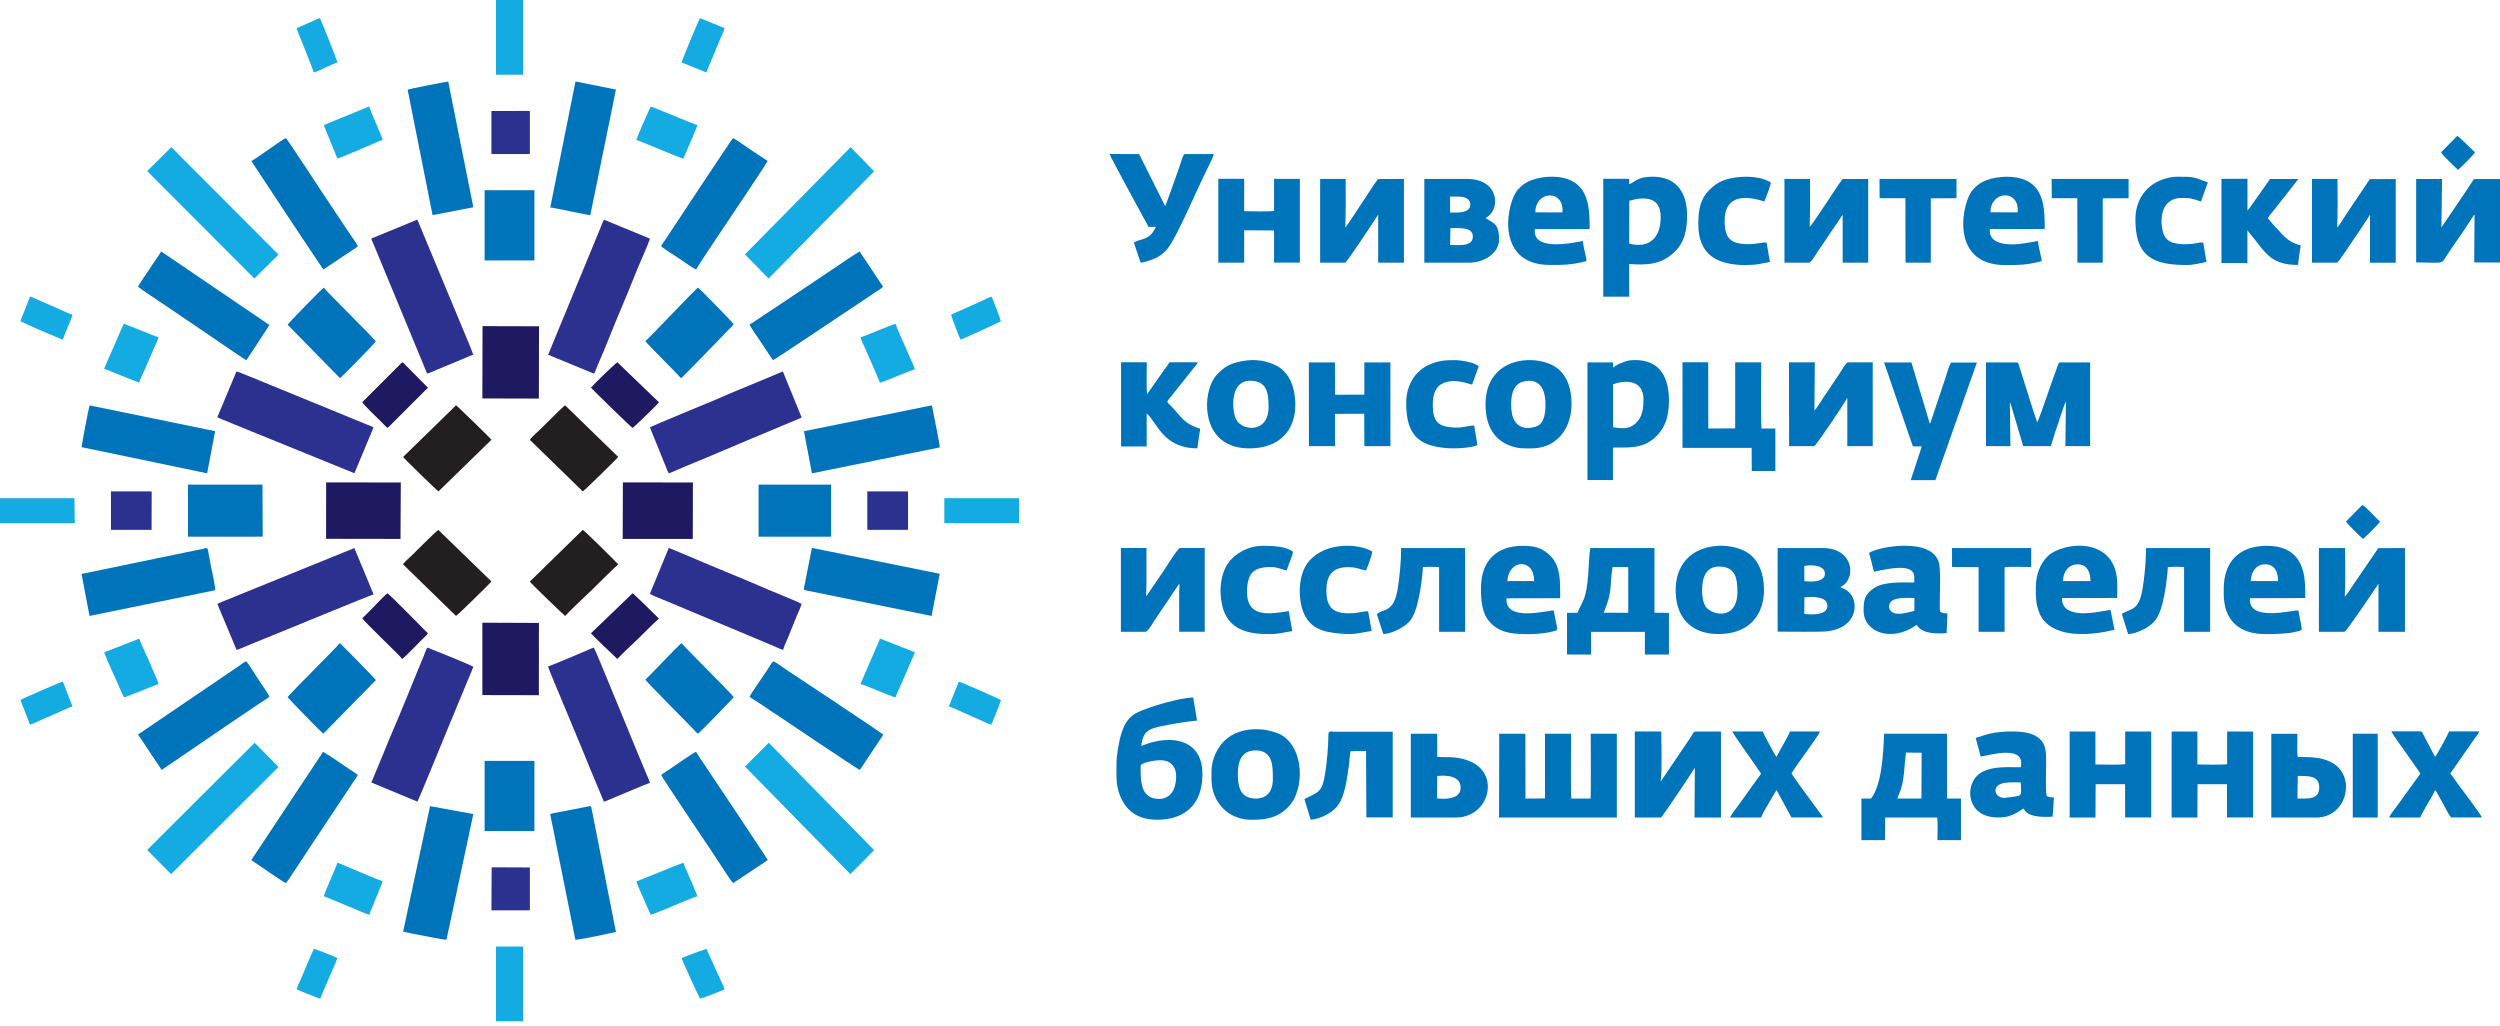 <svg width="151" height="62" viewBox="0 0 151 62" fill="none" xmlns="http://www.w3.org/2000/svg">
<g clip-path="url(#clip0_3063_640)">
<path fill-rule="evenodd" clip-rule="evenodd" d="M39.255 25.814L40.236 28.236C40.264 28.307 40.278 28.339 40.307 28.418L40.392 28.588C40.559 28.538 40.722 28.453 40.893 28.382C41.067 28.311 41.227 28.236 41.401 28.165C43.059 27.494 44.742 26.752 46.404 26.067L48.283 25.282C48.301 25.275 48.336 25.26 48.354 25.253L48.418 25.211L47.285 22.434C47.164 22.497 46.933 22.579 46.806 22.636C45.662 23.126 44.38 23.627 43.279 24.117C43.094 24.195 39.369 25.733 39.252 25.814" fill="#2C318F"/>
<path fill-rule="evenodd" clip-rule="evenodd" d="M39.255 35.871C39.327 35.935 40.09 36.24 40.25 36.304L45.268 38.406C45.605 38.545 45.921 38.683 46.266 38.825C46.44 38.897 46.607 38.964 46.773 39.039C46.923 39.102 47.139 39.209 47.303 39.252C47.342 39.067 47.495 38.758 47.573 38.563L48.137 37.174C48.205 37.014 48.382 36.627 48.418 36.471C48.333 36.407 46.582 35.69 46.418 35.622C44.785 34.908 43.073 34.234 41.422 33.52L40.395 33.094L39.252 35.867L39.255 35.871Z" fill="#2C318F"/>
<path fill-rule="evenodd" clip-rule="evenodd" d="M22.43 47.263L25.207 48.418C25.288 48.311 26.855 44.469 26.901 44.358C27.188 43.691 27.448 43.005 27.742 42.327C27.888 41.99 28.023 41.652 28.161 41.312C28.257 41.07 28.527 40.47 28.588 40.271C28.488 40.186 25.878 39.127 25.814 39.113C25.722 39.245 25.665 39.451 25.601 39.603C24.972 41.105 24.337 42.736 23.701 44.195C23.555 44.532 23.413 44.884 23.275 45.229C23.14 45.566 22.987 45.907 22.856 46.241L22.433 47.256L22.43 47.263Z" fill="#2C318F"/>
<path fill-rule="evenodd" clip-rule="evenodd" d="M33.102 21.425L35.875 22.569C35.9 22.54 35.875 22.579 35.911 22.519C35.925 22.494 35.932 22.48 35.943 22.451L36.095 22.075C36.596 20.935 37.065 19.685 37.569 18.513C37.988 17.54 38.404 16.439 38.83 15.47C38.975 15.132 39.132 14.774 39.26 14.429C39.252 14.422 39.245 14.411 39.242 14.418L39.107 14.348C39.053 14.326 38.986 14.301 38.926 14.277L36.482 13.271C36.394 13.417 36.337 13.591 36.266 13.765L33.105 21.432L33.102 21.425Z" fill="#2C318F"/>
<path fill-rule="evenodd" clip-rule="evenodd" d="M33.102 40.25C33.133 40.407 33.851 42.097 33.933 42.296C34.48 43.642 35.087 45.034 35.619 46.373L36.475 48.422C36.692 48.354 36.955 48.234 37.164 48.145C37.441 48.028 39.117 47.317 39.256 47.285C39.217 47.136 39.114 46.909 39.05 46.767C38.61 45.762 35.964 39.217 35.872 39.121C35.705 39.157 35.367 39.324 35.193 39.395C34.87 39.526 33.279 40.211 33.102 40.254" fill="#2C318F"/>
<path fill-rule="evenodd" clip-rule="evenodd" d="M13.13 25.2L13.378 25.317C13.46 25.349 13.538 25.381 13.634 25.416C13.811 25.487 13.975 25.562 14.156 25.633C14.514 25.779 14.823 25.91 15.182 26.052L21.407 28.584L22.565 25.807L16.375 23.271C16.194 23.197 14.415 22.458 14.284 22.43L13.126 25.2H13.13Z" fill="#2C318F"/>
<path fill-rule="evenodd" clip-rule="evenodd" d="M22.43 14.411C22.472 14.57 22.568 14.755 22.632 14.915C22.703 15.093 22.774 15.259 22.845 15.43L25.587 22.053C25.64 22.177 25.75 22.486 25.811 22.564C26.024 22.5 26.276 22.376 26.496 22.287L27.881 21.712C28.09 21.623 28.378 21.488 28.584 21.428C28.559 21.29 27.831 19.574 27.753 19.383L25.207 13.264L22.43 14.407V14.411Z" fill="#2C318F"/>
<path fill-rule="evenodd" clip-rule="evenodd" d="M13.129 36.479L14.255 39.174C14.255 39.174 14.262 39.185 14.262 39.192L14.304 39.256C14.656 39.132 14.993 38.968 15.341 38.833C15.697 38.695 16.027 38.549 16.371 38.414C16.794 38.244 22.384 35.943 22.565 35.9L21.403 33.102L13.647 36.252C13.466 36.33 13.282 36.39 13.129 36.482" fill="#2C318F"/>
<path fill-rule="evenodd" clip-rule="evenodd" d="M45.272 42.09L46.102 42.629C46.383 42.828 46.642 42.995 46.934 43.187C47.292 43.428 51.785 46.454 51.934 46.504L53.258 44.515C53.308 44.448 53.319 44.441 53.343 44.37C53.166 44.21 48.155 40.889 47.551 40.488C47.349 40.353 46.898 40.016 46.703 39.938C46.571 40.083 46.454 40.296 46.344 40.463C46.195 40.69 45.307 41.965 45.275 42.09" fill="#0074BB"/>
<path fill-rule="evenodd" clip-rule="evenodd" d="M39.938 46.813C40.016 47.008 42.91 51.309 43.183 51.713C43.34 51.951 44.163 53.251 44.281 53.34L46.369 51.951C46.323 51.816 42.942 46.777 42.583 46.237C42.484 46.092 42.09 45.516 42.043 45.406C41.898 45.445 40.697 46.294 40.467 46.447C40.296 46.56 40.08 46.685 39.938 46.809" fill="#0074BB"/>
<path fill-rule="evenodd" clip-rule="evenodd" d="M45.271 19.596C45.307 19.731 45.857 20.509 45.974 20.686C46.092 20.86 46.209 21.038 46.322 21.212C46.386 21.308 46.617 21.674 46.695 21.752C46.883 21.667 52.068 18.183 52.935 17.608C53.059 17.526 53.254 17.426 53.336 17.32L52.281 15.729C52.214 15.63 52.168 15.555 52.104 15.466C52.05 15.384 51.962 15.271 51.926 15.185C51.795 15.242 50.42 16.176 50.264 16.283L46.947 18.499C46.663 18.687 46.397 18.865 46.113 19.053C45.967 19.149 45.385 19.554 45.268 19.6" fill="#0074BB"/>
<path fill-rule="evenodd" clip-rule="evenodd" d="M39.937 14.873C40.037 14.986 40.786 15.462 40.974 15.583C41.159 15.707 41.897 16.236 42.047 16.275C42.167 15.988 46.294 9.933 46.365 9.723L45.321 9.031C45.136 8.91 44.415 8.392 44.273 8.342C44.184 8.42 40.644 13.786 40.203 14.45C40.125 14.567 39.983 14.745 39.934 14.869" fill="#0074BB"/>
<path fill-rule="evenodd" clip-rule="evenodd" d="M15.182 51.962C15.26 51.998 15.366 52.079 15.437 52.126C15.53 52.19 15.601 52.236 15.693 52.3C15.959 52.481 17.149 53.305 17.266 53.34C17.352 53.283 18.225 51.923 18.353 51.728L21.347 47.221C21.425 47.101 21.563 46.919 21.609 46.813C21.506 46.706 21.24 46.55 21.109 46.465C20.878 46.309 19.642 45.446 19.5 45.41C19.454 45.524 19.322 45.698 19.244 45.819L15.448 51.543C15.363 51.671 15.242 51.827 15.182 51.962Z" fill="#0074BB"/>
<path fill-rule="evenodd" clip-rule="evenodd" d="M15.182 9.73L17.344 13.001C17.707 13.551 18.065 14.091 18.431 14.641L19.507 16.247C19.507 16.247 19.518 16.257 19.521 16.261C19.521 16.261 19.528 16.268 19.535 16.275L21.478 14.979C21.506 14.961 21.521 14.95 21.538 14.936C21.546 14.929 21.563 14.918 21.567 14.911C21.595 14.89 21.592 14.89 21.609 14.869C21.506 14.641 21.23 14.279 21.077 14.048L19.44 11.591C19.212 11.246 17.355 8.402 17.266 8.338C17.039 8.42 15.469 9.595 15.182 9.726" fill="#0074BB"/>
<path fill-rule="evenodd" clip-rule="evenodd" d="M4.926 27.008L12.511 28.588L12.994 26.042L5.416 24.486C5.355 24.621 4.951 26.777 4.926 27.011" fill="#0074BB"/>
<path fill-rule="evenodd" clip-rule="evenodd" d="M48.571 35.637L56.267 37.203L56.76 34.657L49.061 33.098C49.015 33.14 49.054 33.076 49.029 33.144L48.571 35.47C48.571 35.47 48.557 35.544 48.557 35.559L48.574 35.64L48.571 35.637Z" fill="#0074BB"/>
<path fill-rule="evenodd" clip-rule="evenodd" d="M33.236 49.192L34.752 56.756C34.873 56.802 37.16 56.305 37.203 56.291L35.704 48.702C35.686 48.695 35.683 48.691 35.64 48.688L33.534 49.096C33.481 49.106 33.449 49.114 33.389 49.124C33.303 49.142 33.279 49.146 33.232 49.188" fill="#0074BB"/>
<path fill-rule="evenodd" clip-rule="evenodd" d="M4.925 34.671L5.408 37.203L12.987 35.651C13.04 35.53 12.799 34.493 12.777 34.373C12.738 34.16 12.692 33.943 12.653 33.726L12.564 33.25C12.552 33.179 12.531 33.128 12.5 33.098L4.922 34.667L4.925 34.671Z" fill="#0074BB"/>
<path fill-rule="evenodd" clip-rule="evenodd" d="M8.342 44.37L9.766 46.504L13.001 44.295C13.541 43.929 14.06 43.578 14.624 43.194C14.898 43.006 15.168 42.828 15.445 42.64L16.272 42.093C16.24 41.951 15.7 41.177 15.58 40.996C15.452 40.797 14.979 40.041 14.866 39.938C14.742 39.987 14.567 40.129 14.461 40.204L8.335 44.366L8.342 44.37Z" fill="#0074BB"/>
<path fill-rule="evenodd" clip-rule="evenodd" d="M24.348 56.273L24.997 56.408C25.335 56.472 26.844 56.774 26.968 56.76L28.588 49.171L25.974 48.691L24.348 56.273Z" fill="#0074BB"/>
<path fill-rule="evenodd" clip-rule="evenodd" d="M8.342 17.316C8.402 17.401 9.752 18.289 9.954 18.428C10.508 18.801 11.041 19.163 11.595 19.539C12.135 19.905 12.657 20.264 13.218 20.644C13.488 20.825 14.699 21.67 14.873 21.752L14.915 21.706C14.915 21.706 14.922 21.695 14.926 21.692L16.275 19.632L9.73 15.185C9.67 15.32 9.482 15.58 9.389 15.715C9.262 15.889 9.151 16.066 9.031 16.251C8.91 16.436 8.392 17.171 8.342 17.32" fill="#0074BB"/>
<path fill-rule="evenodd" clip-rule="evenodd" d="M48.557 26.042L49.04 28.588L56.764 27.022C56.774 26.901 56.426 25.189 56.348 24.802C56.32 24.657 56.313 24.561 56.27 24.486L48.56 26.045L48.557 26.042Z" fill="#0074BB"/>
<path fill-rule="evenodd" clip-rule="evenodd" d="M24.621 5.419L26.127 12.994L28.588 12.518L27.072 4.926C26.834 4.954 24.738 5.363 24.625 5.419" fill="#0074BB"/>
<path fill-rule="evenodd" clip-rule="evenodd" d="M33.236 12.529C33.535 12.557 35.538 13.012 35.655 12.99L37.203 5.408L34.76 4.922L33.236 12.529Z" fill="#0074BB"/>
<path fill-rule="evenodd" clip-rule="evenodd" d="M44.998 46.301L51.362 52.797L52.797 51.348L46.433 44.863L44.998 46.301Z" fill="#14ABE3"/>
<path fill-rule="evenodd" clip-rule="evenodd" d="M44.998 15.363L46.419 16.822L52.797 10.348L51.376 8.889L44.998 15.363Z" fill="#14ABE3"/>
<path fill-rule="evenodd" clip-rule="evenodd" d="M8.889 10.334L15.363 16.822L16.822 15.38L10.348 8.889L8.889 10.334Z" fill="#14ABE3"/>
<path fill-rule="evenodd" clip-rule="evenodd" d="M8.889 51.337L10.334 52.797L16.822 46.323L15.38 44.863L8.889 51.337Z" fill="#14ABE3"/>
<path d="M29.145 19.698L29.134 24.066L32.547 24.075L32.557 19.707L29.145 19.698Z" fill="#1F1961"/>
<path fill-rule="evenodd" clip-rule="evenodd" d="M19.695 32.544L24.191 32.551L24.209 29.142L19.699 29.135L19.695 32.544Z" fill="#1F1961"/>
<path fill-rule="evenodd" clip-rule="evenodd" d="M37.611 32.551H41.844L41.852 29.142L37.622 29.135L37.611 32.551Z" fill="#1F1961"/>
<path fill-rule="evenodd" clip-rule="evenodd" d="M29.135 41.983L32.547 41.99L32.551 37.626L29.135 37.611V41.983Z" fill="#1F1961"/>
<path fill-rule="evenodd" clip-rule="evenodd" d="M24.348 27.6C24.387 27.682 26.397 29.635 26.485 29.681L29.682 26.564C29.639 26.482 27.633 24.529 27.544 24.482L24.348 27.6Z" fill="#231F20"/>
<path fill-rule="evenodd" clip-rule="evenodd" d="M24.347 34.089L27.543 37.203C27.629 37.164 29.635 35.208 29.681 35.119L26.478 32.008C26.372 32.047 25.061 33.361 24.866 33.553C24.756 33.659 24.393 33.975 24.344 34.089" fill="#231F20"/>
<path fill-rule="evenodd" clip-rule="evenodd" d="M32.004 26.567L35.2 29.681C35.285 29.642 37.292 27.686 37.338 27.597L34.135 24.482C34.021 24.536 33.218 25.356 33.059 25.509C32.874 25.69 32.711 25.85 32.526 26.031C32.419 26.134 32.054 26.453 32.004 26.567Z" fill="#231F20"/>
<path fill-rule="evenodd" clip-rule="evenodd" d="M32.004 35.122C32.043 35.225 34.092 37.185 34.135 37.203C34.451 36.858 35.346 36.017 35.736 35.644C35.882 35.502 37.224 34.167 37.342 34.089C37.317 34.039 35.307 32.047 35.197 32.004L32.008 35.122H32.004Z" fill="#231F20"/>
<path fill-rule="evenodd" clip-rule="evenodd" d="M17.369 19.61L20.54 22.842C20.661 22.757 22.65 20.715 22.703 20.626C22.607 20.452 19.685 17.572 19.557 17.373C19.461 17.423 17.412 19.518 17.369 19.614" fill="#0074BB"/>
<path fill-rule="evenodd" clip-rule="evenodd" d="M38.982 41.053C39.029 41.156 41.305 43.453 41.752 43.911C41.848 44.007 42.054 44.249 42.161 44.316C42.278 44.238 44.267 42.196 44.316 42.104C44.221 41.93 41.294 39.043 41.166 38.844C41.024 38.915 39.323 40.737 38.982 41.053Z" fill="#0074BB"/>
<path fill-rule="evenodd" clip-rule="evenodd" d="M38.982 20.601C39.05 20.746 40.829 22.49 41.135 22.842C41.234 22.792 43.475 20.462 43.922 20.001C44.018 19.905 44.249 19.688 44.316 19.582C44.242 19.461 42.25 17.422 42.161 17.369C41.99 17.469 39.174 20.469 38.982 20.601Z" fill="#0074BB"/>
<path fill-rule="evenodd" clip-rule="evenodd" d="M17.369 42.104C17.422 42.197 19.411 44.239 19.525 44.317L22.703 41.081C22.664 41 20.611 38.894 20.519 38.848C20.388 39.047 17.469 41.934 17.369 42.108" fill="#0074BB"/>
<path d="M32.278 45.957H29.27V50.197H32.278V45.957Z" fill="#0074BB"/>
<path d="M50.197 29.27H45.818V32.416H50.197V29.27Z" fill="#0074BB"/>
<path fill-rule="evenodd" clip-rule="evenodd" d="M11.354 32.416H15.867L15.853 29.27H11.354V32.416Z" fill="#0074BB"/>
<path d="M32.278 11.488H29.27V15.729H32.278V11.488Z" fill="#0074BB"/>
<path fill-rule="evenodd" clip-rule="evenodd" d="M35.697 23.413C35.747 23.499 38.09 25.775 38.208 25.85C38.303 25.796 39.756 24.39 39.799 24.298L37.291 21.883C37.181 21.918 35.743 23.332 35.693 23.413" fill="#1F1961"/>
<path fill-rule="evenodd" clip-rule="evenodd" d="M21.883 37.341C21.943 37.508 24.137 39.572 24.29 39.799C24.404 39.749 25.253 38.865 25.459 38.659C25.565 38.552 25.775 38.368 25.846 38.258C25.743 38.144 23.527 35.9 23.406 35.832C23.228 35.935 22.195 37.075 21.879 37.341" fill="#1F1961"/>
<path fill-rule="evenodd" clip-rule="evenodd" d="M21.883 24.294C21.918 24.415 22.848 25.299 23.012 25.462C23.118 25.569 23.303 25.779 23.413 25.85L25.849 23.417L24.507 22.064C24.436 21.993 24.393 21.915 24.287 21.883L21.879 24.294H21.883Z" fill="#1F1961"/>
<path fill-rule="evenodd" clip-rule="evenodd" d="M35.697 38.25C35.772 38.368 37.086 39.614 37.285 39.799C37.679 39.387 38.126 38.982 38.542 38.581C38.957 38.176 39.376 37.743 39.799 37.363C39.604 37.167 38.322 35.9 38.208 35.832L35.697 38.247V38.25Z" fill="#1F1961"/>
<path fill-rule="evenodd" clip-rule="evenodd" d="M38.435 53.24C38.531 53.553 38.73 53.936 38.858 54.245C38.929 54.423 39 54.583 39.078 54.753L39.306 55.254C39.966 55.037 41.593 54.291 42.129 54.132L41.703 53.12C41.628 52.942 41.568 52.789 41.493 52.626C41.422 52.473 41.319 52.26 41.28 52.107C41.085 52.157 38.805 53.105 38.435 53.237" fill="#14ABE3"/>
<path fill-rule="evenodd" clip-rule="evenodd" d="M38.435 8.452C38.9 8.619 39.373 8.829 39.849 9.021C40.047 9.102 41.159 9.575 41.276 9.575C41.322 9.482 42.097 7.696 42.125 7.557C41.915 7.511 39.696 6.567 39.305 6.432L39.081 6.918C38.886 7.38 38.574 8.033 38.432 8.456" fill="#14ABE3"/>
<path fill-rule="evenodd" clip-rule="evenodd" d="M19.561 54.132C19.941 54.274 22.1 55.201 22.302 55.258C22.352 55.087 22.437 54.917 22.501 54.754L23.119 53.237C22.448 52.985 21.741 52.665 21.07 52.392C20.85 52.303 20.587 52.165 20.374 52.111C20.32 52.346 19.593 53.919 19.561 54.132Z" fill="#14ABE3"/>
<path fill-rule="evenodd" clip-rule="evenodd" d="M51.973 20.37C52.03 20.587 52.172 20.846 52.264 21.066C52.552 21.738 52.882 22.444 53.149 23.115C53.397 23.055 54.825 22.437 55.255 22.302C55.219 22.121 55.049 21.805 54.967 21.61C54.868 21.382 54.772 21.159 54.672 20.928C54.473 20.487 54.264 20.015 54.083 19.561C53.845 19.6 52.272 20.303 51.97 20.374" fill="#14ABE3"/>
<path fill-rule="evenodd" clip-rule="evenodd" d="M6.293 39.409C6.531 40.044 7.025 41.071 7.33 41.788L7.493 42.129L9.574 41.312C9.574 41.188 8.814 39.522 8.701 39.256C8.616 39.054 8.466 38.77 8.41 38.574L6.321 39.391C6.321 39.391 6.311 39.398 6.304 39.402C6.304 39.402 6.297 39.409 6.293 39.412" fill="#14ABE3"/>
<path fill-rule="evenodd" clip-rule="evenodd" d="M19.561 7.578L20.377 9.574C20.516 9.553 22.167 8.843 22.433 8.729C22.615 8.651 22.931 8.502 23.115 8.452C23.076 8.299 22.977 8.097 22.92 7.948C22.735 7.49 22.444 6.857 22.299 6.428L20.242 7.273C20.118 7.326 20.022 7.365 19.894 7.419C19.83 7.447 19.791 7.461 19.72 7.49C19.688 7.504 19.671 7.507 19.635 7.525C19.578 7.553 19.6 7.543 19.561 7.575" fill="#14ABE3"/>
<path fill-rule="evenodd" clip-rule="evenodd" d="M6.293 22.274L8.402 23.115C8.462 22.913 8.604 22.629 8.693 22.433C8.796 22.199 8.889 21.993 8.988 21.752C9.091 21.517 9.187 21.304 9.283 21.07C9.35 20.91 9.549 20.519 9.574 20.37C9.322 20.31 7.876 19.681 7.486 19.561C7.411 19.646 6.932 20.803 6.882 20.914C6.68 21.358 6.467 21.83 6.289 22.277" fill="#14ABE3"/>
<path fill-rule="evenodd" clip-rule="evenodd" d="M51.973 41.308C52.306 41.397 53.61 41.99 54.086 42.125C54.16 41.905 54.285 41.667 54.373 41.454C54.473 41.227 54.569 41.007 54.668 40.776L55.258 39.408C55.233 39.391 55.258 39.405 55.208 39.376L53.152 38.57C53.127 38.663 53.049 38.822 53.013 38.904L51.973 41.308Z" fill="#14ABE3"/>
<path d="M31.596 57.172H29.955V61.685H31.596V57.172Z" fill="#14ABE3"/>
<path d="M61.551 30.09H57.037V31.596H61.551V30.09Z" fill="#14ABE3"/>
<path fill-rule="evenodd" clip-rule="evenodd" d="M0 31.596H4.514L4.496 30.09H4.46H0V31.596Z" fill="#14ABE3"/>
<path d="M31.596 0H29.955V4.514H31.596V0Z" fill="#14ABE3"/>
<path fill-rule="evenodd" clip-rule="evenodd" d="M52.385 31.915L52.392 32.004H54.835L54.846 31.915V29.682H52.385V31.915Z" fill="#2C318F"/>
<path fill-rule="evenodd" clip-rule="evenodd" d="M29.682 9.301H31.915L32.004 9.294V6.715L31.915 6.701L29.682 6.705V9.301Z" fill="#2C318F"/>
<path fill-rule="evenodd" clip-rule="evenodd" d="M6.701 31.915L6.712 32.004H9.155L9.162 29.696L9.073 29.682H9.123H6.701V31.915Z" fill="#2C318F"/>
<path fill-rule="evenodd" clip-rule="evenodd" d="M29.682 54.984H32.004V52.395L29.696 52.385L29.682 54.984Z" fill="#2C318F"/>
<path fill-rule="evenodd" clip-rule="evenodd" d="M57.445 19.01C57.463 19.12 57.943 20.405 58.017 20.515C58.195 20.462 60.389 19.457 60.453 19.4C60.425 19.273 59.942 17.987 59.892 17.916C59.736 17.959 59.441 18.111 59.278 18.186L57.445 19.006V19.01Z" fill="#14ABE3"/>
<path fill-rule="evenodd" clip-rule="evenodd" d="M41.17 57.879C41.202 58.01 42.232 60.258 42.282 60.319C42.406 60.294 43.681 59.814 43.77 59.757C43.713 59.576 43.578 59.317 43.496 59.143L42.669 57.31C42.633 57.318 41.316 57.776 41.17 57.882" fill="#14ABE3"/>
<path fill-rule="evenodd" clip-rule="evenodd" d="M17.916 59.747C18.023 59.828 19.116 60.244 19.322 60.319C19.376 60.258 19.429 60.105 19.457 60.027C19.507 59.914 19.55 59.814 19.592 59.715L20.118 58.493C20.189 58.333 20.331 58.039 20.377 57.872C20.27 57.797 19.049 57.314 18.96 57.31C18.846 57.513 18.324 58.791 18.172 59.136C18.101 59.296 17.955 59.598 17.916 59.75" fill="#14ABE3"/>
<path fill-rule="evenodd" clip-rule="evenodd" d="M17.916 1.701C17.962 1.903 18.101 2.18 18.175 2.379C18.331 2.791 18.864 4.073 18.953 4.379C19.152 4.322 19.461 4.173 19.66 4.077C19.88 3.977 20.157 3.846 20.377 3.775C20.356 3.626 19.379 1.172 19.322 1.094C19.138 1.151 18.214 1.584 17.916 1.701Z" fill="#14ABE3"/>
<path fill-rule="evenodd" clip-rule="evenodd" d="M41.17 3.771L42.665 4.379C42.725 4.173 42.853 3.917 42.938 3.704L43.492 2.379C43.581 2.177 43.705 1.911 43.766 1.701L42.278 1.094C42.221 1.168 41.191 3.626 41.166 3.771" fill="#14ABE3"/>
<path fill-rule="evenodd" clip-rule="evenodd" d="M1.232 19.4C1.296 19.457 3.665 20.49 3.8 20.515C3.931 20.068 4.294 19.35 4.379 19.013C4.176 18.949 3.946 18.832 3.74 18.74L2.465 18.186C2.273 18.104 2.014 17.965 1.815 17.912L1.232 19.393V19.4Z" fill="#14ABE3"/>
<path fill-rule="evenodd" clip-rule="evenodd" d="M57.31 42.665C57.818 42.843 59.484 43.652 59.871 43.77C59.931 43.681 60.432 42.413 60.457 42.282C60.397 42.232 58.049 41.198 57.914 41.17L57.31 42.665Z" fill="#14ABE3"/>
<path fill-rule="evenodd" clip-rule="evenodd" d="M1.232 42.281L1.811 43.769C2.014 43.709 2.262 43.584 2.461 43.492L3.733 42.938C3.935 42.849 4.184 42.725 4.375 42.665L3.796 41.166C3.658 41.191 1.296 42.221 1.232 42.278" fill="#14ABE3"/>
<path fill-rule="evenodd" clip-rule="evenodd" d="M90.543 49.377H97.656V44.316H96.079C96.079 44.938 96.104 47.853 96.069 48.233H94.911C94.858 47.9 94.893 44.902 94.893 44.316H93.317V48.226L92.138 48.233L92.13 44.316H90.554L90.543 49.377Z" fill="#0074BB"/>
<path fill-rule="evenodd" clip-rule="evenodd" d="M119.951 26.947H121.429L121.397 24.305C121.446 24.39 121.407 24.316 121.443 24.39L122.203 26.947H123.868C123.993 26.507 124.149 26.059 124.301 25.605C124.355 25.445 124.689 24.39 124.784 24.241L124.749 26.947H126.244V21.887H124.408C124.316 21.915 124.277 22.132 124.209 22.299C124.007 22.814 123.179 25.296 123.051 25.506C122.938 25.282 121.947 22.032 121.922 21.99C121.869 21.89 121.865 21.887 121.748 21.887H119.955V26.947H119.951Z" fill="#0074BB"/>
<path fill-rule="evenodd" clip-rule="evenodd" d="M101.623 27.053H105.799L105.806 28.449H107.231V25.885H106.396C106.343 25.544 106.378 22.483 106.378 21.883H104.805V25.874L103.182 25.881L103.175 21.879H101.623V27.046V27.053Z" fill="#0074BB"/>
<path fill-rule="evenodd" clip-rule="evenodd" d="M98.754 49.377H100.316C100.409 49.349 102.17 46.692 102.369 46.38L102.348 49.377H103.946V44.185H102.419C102.28 44.185 102.266 44.299 102.124 44.516C102.035 44.65 101.954 44.778 101.865 44.899L100.306 47.207C100.405 46.309 100.341 45.126 100.341 44.182H98.743V49.381L98.754 49.377Z" fill="#0074BB"/>
<path fill-rule="evenodd" clip-rule="evenodd" d="M151 15.861V10.814H149.43C149.256 11.059 149.096 11.322 148.943 11.549L147.459 13.74L147.502 10.81H145.936V15.853C147.846 15.853 147.345 16.042 147.963 15.161C148.141 14.905 148.29 14.674 148.457 14.44C148.642 14.191 148.784 13.964 148.951 13.719L149.402 13.023C149.441 12.973 149.419 12.991 149.462 12.956L149.444 15.85L151 15.857V15.861Z" fill="#0074BB"/>
<path fill-rule="evenodd" clip-rule="evenodd" d="M79.743 15.867H81.246C81.366 15.842 83.138 13.129 83.241 12.966V15.867H84.797V10.807L83.231 10.814C82.84 11.322 81.505 13.459 81.256 13.743C81.292 12.742 81.278 11.808 81.278 10.807H79.736V15.867H79.743Z" fill="#0074BB"/>
<path fill-rule="evenodd" clip-rule="evenodd" d="M139.65 15.864H141.152C141.266 15.839 142.065 14.589 142.178 14.429C142.516 13.957 142.817 13.477 143.148 12.973V15.871H144.703V10.814L143.137 10.821L142.16 12.273C141.983 12.54 141.844 12.753 141.674 13.001C141.535 13.211 141.315 13.591 141.166 13.74C141.209 12.81 141.187 11.755 141.184 10.807H139.643V15.864H139.646H139.65Z" fill="#0074BB"/>
<path fill-rule="evenodd" clip-rule="evenodd" d="M108.062 26.947H109.582C109.688 26.919 111.414 24.362 111.578 24.028V26.947H113.112V21.886H111.627C111.496 21.886 111.222 22.394 111.095 22.582L110.09 24.081C109.937 24.308 109.763 24.607 109.592 24.802L109.614 21.883H108.055L108.062 26.943V26.947Z" fill="#0074BB"/>
<path fill-rule="evenodd" clip-rule="evenodd" d="M140.062 38.162H141.607C141.735 38.137 143.557 35.417 143.66 35.257V38.162H145.258V33.102L143.649 33.109L142.151 35.3C142.009 35.509 141.781 35.889 141.625 36.042C141.671 35.108 141.646 34.053 141.643 33.102H140.062V38.162Z" fill="#0074BB"/>
<path fill-rule="evenodd" clip-rule="evenodd" d="M67.705 38.162H69.178C69.331 38.162 69.629 37.629 69.722 37.487L71.231 35.25C71.252 35.548 71.231 35.488 71.221 35.758V38.158H72.765V33.098H71.274C71.142 33.098 70.333 34.408 70.258 34.518L69.278 35.953C69.278 35.953 69.257 35.967 69.253 35.978C69.246 35.985 69.239 35.995 69.225 36.003C69.26 35.072 69.246 34.042 69.246 33.098H67.701V38.158L67.705 38.162Z" fill="#0074BB"/>
<path fill-rule="evenodd" clip-rule="evenodd" d="M107.777 15.864H109.251C109.404 15.864 109.695 15.335 109.794 15.193L111.297 12.969V15.867H112.838V10.807L111.286 10.814C111.002 11.183 109.475 13.577 109.304 13.704C109.343 12.785 109.326 11.744 109.326 10.807H107.781V15.864H107.777Z" fill="#0074BB"/>
<path fill-rule="evenodd" clip-rule="evenodd" d="M115.533 26.958L116.077 26.965L115.409 29H116.897L119.404 21.898H117.867C117.749 21.93 117.551 22.686 117.519 22.785L116.606 25.513C116.574 25.584 116.585 25.563 116.563 25.598L115.448 21.891H113.797L115.537 26.962L115.533 26.958Z" fill="#0074BB"/>
<path fill-rule="evenodd" clip-rule="evenodd" d="M79.058 26.947H80.632V24.998L82.4 24.991L82.407 26.947H83.98V21.887H82.407V23.836L80.639 23.843L80.628 21.887H79.055L79.058 26.947Z" fill="#0074BB"/>
<path fill-rule="evenodd" clip-rule="evenodd" d="M131.166 49.377H132.721L132.732 47.367H134.508L134.515 49.374H136.088V44.185H134.518V46.157C134.217 46.206 133.101 46.178 132.721 46.174V44.185H131.166V49.385V49.377Z" fill="#0074BB"/>
<path fill-rule="evenodd" clip-rule="evenodd" d="M125.011 49.377H126.567L126.577 47.367H128.353L128.36 49.374H129.933V44.185H128.36V46.157C128.058 46.206 126.94 46.178 126.563 46.174V44.185H125.008V49.385L125.011 49.377Z" fill="#0074BB"/>
<path fill-rule="evenodd" clip-rule="evenodd" d="M73.586 15.867H75.148V13.91L76.953 13.92V15.863H78.511V10.802H76.953V12.741C76.651 12.787 75.528 12.763 75.148 12.756V10.799H73.586V15.859V15.867Z" fill="#0074BB"/>
<path fill-rule="evenodd" clip-rule="evenodd" d="M69.356 13.704H69.814C69.424 14.582 68.863 14.383 68.486 14.656L68.895 15.867C69.157 15.842 69.711 15.65 69.924 15.526C70.223 15.356 70.447 15.136 70.628 14.869C71.192 14.059 72.307 11.421 72.879 10.284C72.989 10.064 73.259 9.532 73.316 9.304H71.565C71.437 9.336 71.341 9.809 71.242 10.061L70.684 11.634C70.635 11.776 70.585 11.893 70.535 12.035L70.39 12.415C70.39 12.415 70.379 12.437 70.372 12.444L68.802 9.308L67.019 9.301C67.069 9.493 68.784 12.614 69.069 13.15C69.165 13.332 69.296 13.527 69.356 13.701" fill="#0074BB"/>
<path fill-rule="evenodd" clip-rule="evenodd" d="M134.174 15.891H135.743V13.913L136.301 14.609C136.986 15.522 137.452 16.001 138.794 16.001L138.961 14.815C138.144 14.641 137.853 14.123 137.405 13.682L136.972 13.178C137.072 13.008 137.295 12.752 137.43 12.585L138.822 10.813H137.107C136.93 11.051 135.843 12.649 135.747 12.713V10.799H134.177V15.884L134.174 15.891Z" fill="#0074BB"/>
<path fill-rule="evenodd" clip-rule="evenodd" d="M67.705 26.968H69.26V24.972C69.879 25.48 70.227 27.078 72.315 27.078L72.492 25.892C71.459 25.583 71.335 25.132 70.741 24.535C70.379 24.173 70.447 24.351 70.954 23.669L72.105 22.223C72.141 22.174 72.183 22.135 72.222 22.081C72.222 22.081 72.286 21.996 72.286 21.992C72.35 21.893 72.293 22.01 72.347 21.879H70.628C70.567 22.032 70.404 22.216 70.297 22.369L69.285 23.807C69.236 23.505 69.264 22.273 69.268 21.879H67.712V26.964L67.705 26.968Z" fill="#0074BB"/>
<path fill-rule="evenodd" clip-rule="evenodd" d="M78.781 48.255L79.168 49.516C79.619 49.47 80.074 49.26 80.362 49.062C80.688 48.834 80.905 48.589 81.072 48.152C81.288 47.595 81.409 46.739 81.487 46.107C81.512 45.915 81.526 45.532 81.576 45.372L82.51 45.365L82.528 49.37H84.119V44.196H80.614C80.326 44.193 80.244 44.122 80.234 44.399C80.23 44.601 80.23 44.793 80.216 44.999C80.166 45.709 80.109 46.426 79.971 47.087C79.793 47.918 79.442 47.914 78.781 48.263" fill="#0074BB"/>
<path fill-rule="evenodd" clip-rule="evenodd" d="M83.16 37.09L83.551 38.297C83.92 38.294 84.449 38.052 84.73 37.867C85.071 37.644 85.273 37.427 85.447 36.987C85.713 36.312 85.898 35.069 85.944 34.259C86.179 34.224 86.672 34.231 86.921 34.256V38.162H88.494V33.102H84.63C84.63 33.883 84.538 34.845 84.414 35.605C84.186 37.008 83.561 36.745 83.16 37.093" fill="#0074BB"/>
<path fill-rule="evenodd" clip-rule="evenodd" d="M128.158 37.083L128.541 38.297C128.889 38.294 129.465 38.048 129.724 37.867C130.076 37.626 130.257 37.438 130.441 36.987C130.708 36.323 130.892 35.076 130.938 34.259C131.176 34.224 131.67 34.231 131.919 34.256V38.162H133.492V33.102H129.621C129.621 33.886 129.532 34.849 129.408 35.58C129.181 36.955 128.669 36.727 128.154 37.086" fill="#0074BB"/>
<path fill-rule="evenodd" clip-rule="evenodd" d="M106.374 46.724L104.965 48.685C104.851 48.844 104.56 49.21 104.492 49.377H106.367C106.424 49.2 106.904 48.379 107.053 48.131L107.305 47.719L108.203 49.374H110.1C110.064 49.299 110.043 49.264 109.993 49.193C109.709 48.788 108.26 46.873 108.207 46.707C108.473 46.252 109.844 44.444 109.926 44.182H108.114C108.054 44.391 107.447 45.414 107.294 45.719C107.22 45.641 106.509 44.32 106.47 44.182H104.631C104.759 44.466 106.119 46.33 106.367 46.728" fill="#0074BB"/>
<path fill-rule="evenodd" clip-rule="evenodd" d="M146.192 46.724L144.775 48.684C144.626 48.894 144.405 49.146 144.299 49.38H146.181C146.263 49.096 146.92 48.133 147.072 47.729C147.119 47.771 147.083 47.725 147.154 47.81L147.559 48.538C147.658 48.712 147.928 49.284 148.063 49.376H149.906C149.825 49.153 148.695 47.686 148.464 47.359C148.383 47.239 148.312 47.146 148.227 47.026C148.156 46.926 148.06 46.788 147.999 46.717L149.523 44.529C149.619 44.398 149.672 44.348 149.75 44.177H147.928C147.864 44.366 147.19 45.594 147.076 45.712L146.462 44.547C146.419 44.476 146.398 44.415 146.359 44.344C146.298 44.224 146.327 44.231 146.206 44.174H144.437C144.523 44.383 145.14 45.207 145.314 45.463C145.606 45.886 145.915 46.315 146.195 46.717" fill="#0074BB"/>
<path fill-rule="evenodd" clip-rule="evenodd" d="M78.053 38.116L77.84 36.909C76.831 37.065 75.322 37.388 75.322 35.772C75.322 34.632 75.698 34.249 76.757 34.249C77.186 34.249 77.378 34.398 77.726 34.451C77.801 34.128 78.071 33.602 78.096 33.318C77.644 32.992 76.856 32.967 76.284 32.967C75.365 32.967 74.59 33.453 74.207 33.979C73.731 34.629 73.61 35.634 73.816 36.55C74.143 38.017 75.336 38.312 76.689 38.301C77.225 38.301 77.584 38.184 78.053 38.12" fill="#0074BB"/>
<path fill-rule="evenodd" clip-rule="evenodd" d="M105.501 16.005C106.225 16.005 106.282 15.924 106.907 15.821L106.698 14.652C106.502 14.592 105.7 14.883 104.904 14.67C104.325 14.517 104.169 14.041 104.166 13.37C104.155 11.825 105.316 11.765 106.566 12.17C106.648 11.989 106.943 11.211 106.957 11.03C106.321 10.572 104.858 10.586 104.056 10.913C103.668 11.069 103.498 11.236 103.246 11.474C102.731 11.967 102.575 12.617 102.578 13.519C102.578 15.395 103.679 16.012 105.501 16.012" fill="#0074BB"/>
<path fill-rule="evenodd" clip-rule="evenodd" d="M82.848 38.108L82.635 36.926C82.397 36.908 82.045 37.018 81.761 37.036C80.706 37.086 80.127 36.887 80.113 35.704C80.096 34.557 80.671 34.195 81.644 34.266C82.003 34.291 82.201 34.408 82.5 34.454C82.585 34.326 82.901 33.428 82.883 33.314C82.003 32.778 79.794 32.718 78.895 34.131C78.394 34.919 78.402 36.297 78.775 37.1C79.25 38.119 80.234 38.218 81.214 38.289C81.857 38.332 82.276 38.197 82.848 38.108Z" fill="#0074BB"/>
<path fill-rule="evenodd" clip-rule="evenodd" d="M89.237 26.879L89.041 25.707C88.889 25.685 88.413 25.799 88.207 25.817C87.891 25.838 87.546 25.82 87.276 25.749C86.68 25.593 86.541 25.142 86.541 24.46C86.541 23.778 86.715 23.317 87.223 23.121C87.923 22.848 88.676 23.192 88.917 23.228L89.311 22.131C89.109 21.893 88.26 21.754 87.884 21.751C87.255 21.744 86.85 21.8 86.343 22.017C85.55 22.354 84.95 23.178 84.936 24.279C84.908 26.442 85.842 26.978 87.589 27.081C87.987 27.102 88.942 27.042 89.237 26.882" fill="#0074BB"/>
<path fill-rule="evenodd" clip-rule="evenodd" d="M128.979 13.254C128.979 15.445 129.966 16.006 132.061 16.006C132.508 16.006 132.853 15.899 133.272 15.821L133.077 14.66C133.077 14.66 133.045 14.642 133.041 14.653L132.92 14.642C132.892 14.642 132.771 14.671 132.736 14.678C132.374 14.749 131.944 14.777 131.56 14.727C131.067 14.66 130.761 14.479 130.637 13.996C130.431 13.175 130.566 11.957 131.766 11.957C132.381 11.957 132.381 11.996 132.938 12.171L133.354 11.02C132.484 10.704 132.601 10.672 131.55 10.672C130.815 10.672 130.104 11.002 129.714 11.393C129.284 11.819 128.979 12.426 128.979 13.254Z" fill="#0074BB"/>
<path fill-rule="evenodd" clip-rule="evenodd" d="M123.929 11.972H125.47L125.477 15.867H127.004V11.979L128.567 11.972V10.807H123.918L123.929 11.972Z" fill="#0074BB"/>
<path fill-rule="evenodd" clip-rule="evenodd" d="M113.527 11.972H115.086L115.093 15.867H116.62V11.979L118.172 11.972V10.807H113.523L113.527 11.972Z" fill="#0074BB"/>
<path fill-rule="evenodd" clip-rule="evenodd" d="M117.898 34.245L119.507 34.256V38.162H121.077V34.263C121.375 34.217 122.323 34.242 122.686 34.249V33.102H117.902V34.245H117.898Z" fill="#0074BB"/>
<path d="M143.613 44.316H142.107V49.377H143.613V44.316Z" fill="#0074BB"/>
<path fill-rule="evenodd" clip-rule="evenodd" d="M93.242 25.25C93.125 25.57 92.969 25.737 92.592 25.815C91.737 25.989 91.342 25.474 91.286 24.728C91.229 23.972 91.342 23.201 92.021 23.045C92.891 22.839 93.271 23.372 93.335 24.153C93.367 24.504 93.342 24.977 93.239 25.254M94.865 23.709C94.762 23.119 94.549 22.715 94.23 22.388C93.196 21.333 89.727 21.319 89.727 24.43C89.727 25.531 90.11 26.436 91.048 26.852C91.598 27.097 91.907 27.083 92.479 27.083C94.29 27.083 95.164 25.474 94.865 23.709Z" fill="#0074BB"/>
<path fill-rule="evenodd" clip-rule="evenodd" d="M76.881 47.058C76.881 47.842 76.469 48.318 75.66 48.219C74.918 48.127 74.761 47.519 74.765 46.717C74.768 45.935 75.024 45.36 75.763 45.328C76.913 45.278 76.878 46.308 76.878 47.058M77.173 44.288C76.146 43.879 74.726 43.94 73.905 44.795C73.529 45.193 73.174 45.847 73.174 46.603V47.061C73.174 48.464 74.2 49.515 75.571 49.515C76.501 49.515 77.148 49.394 77.78 48.776C78.891 47.683 78.767 44.92 77.176 44.288H77.173Z" fill="#0074BB"/>
<path fill-rule="evenodd" clip-rule="evenodd" d="M103.004 36.61C102.78 36.248 102.766 35.52 102.866 35.051C102.969 34.572 103.263 34.22 103.817 34.22C104.787 34.22 104.94 34.866 104.94 35.74C104.943 37.512 103.359 37.175 103.008 36.614M106.524 35.189C106.445 34.419 106.126 33.794 105.643 33.442C105.117 33.055 104.226 32.874 103.413 33.005C101.903 33.243 101.047 34.38 101.236 36.106C101.406 37.668 102.585 38.489 104.34 38.258C105.867 38.055 106.694 36.883 106.524 35.189Z" fill="#0074BB"/>
<path fill-rule="evenodd" clip-rule="evenodd" d="M74.686 25.378C74.384 24.845 74.264 22.999 75.499 22.999C76.508 22.999 76.622 23.691 76.622 24.572C76.625 26.184 75.059 26.032 74.69 25.375M78.223 24.131C78.163 23.308 77.886 22.69 77.424 22.303C76.941 21.905 76.093 21.667 75.29 21.773C74.374 21.891 73.98 22.118 73.5 22.629C73.099 23.059 72.857 23.911 72.911 24.686C73.017 26.301 74.068 27.242 75.879 27.061C77.428 26.912 78.351 25.84 78.227 24.131H78.223Z" fill="#0074BB"/>
<path fill-rule="evenodd" clip-rule="evenodd" d="M98.402 14.717L98.409 12.128C99.279 11.869 100.306 11.851 100.306 13.101C100.309 14.351 99.624 15.036 98.398 14.713M99.805 10.672C98.839 10.672 98.711 11.055 98.402 11.119V10.8H96.836V17.92H98.402V15.945C99.478 16.024 100.355 15.988 101.168 15.193C101.722 14.646 101.9 13.921 101.9 13.023C101.9 11.634 101.264 10.672 99.808 10.672H99.805Z" fill="#0074BB"/>
<path fill-rule="evenodd" clip-rule="evenodd" d="M98.772 25.59C98.42 25.917 97.958 25.899 97.426 25.803V23.218C98.303 22.881 99.265 23.044 99.265 24.092C99.262 24.699 99.216 25.182 98.772 25.59ZM98.498 21.759C98.171 21.784 97.564 22.061 97.433 22.213L97.422 21.887H95.881V28.996H97.422V27.036C98.104 26.997 99.084 27.181 99.897 26.482C100.49 25.97 100.806 25.303 100.806 24.202C100.806 22.501 100.025 21.641 98.502 21.759H98.498Z" fill="#0074BB"/>
<path fill-rule="evenodd" clip-rule="evenodd" d="M70.894 47.679C70.744 48.002 70.457 48.255 70.009 48.255C68.855 48.255 68.894 47.111 68.894 46.266C68.894 46.046 69.835 45.914 70.048 45.914C70.489 45.911 70.808 46.06 70.968 46.465C71.107 46.806 71.028 47.381 70.89 47.679M68.937 45.058C69.022 44.135 69.423 44.018 70.173 43.858C70.805 43.723 71.653 43.581 72.3 43.524L72.069 42.125C71.249 42.153 69.427 42.672 68.688 43.038C68.195 43.283 67.942 43.663 67.744 44.263C67.587 44.732 67.435 45.602 67.435 46.149C67.435 46.834 67.385 47.377 67.637 48.027C68.01 48.993 68.734 49.512 69.903 49.512C71.362 49.512 72.346 48.787 72.566 47.456C73.035 44.614 70.759 44.273 68.94 45.058H68.937Z" fill="#0074BB"/>
<path fill-rule="evenodd" clip-rule="evenodd" d="M116.056 48.23H114.603C114.642 48.063 114.766 47.846 114.823 47.637C115.051 46.859 115.008 46.22 115.125 45.456L116.066 45.464L116.056 48.23ZM117.604 48.23L117.597 44.316H113.8C113.754 45.517 113.662 47.399 113.012 48.23H112.43V50.744H113.85L113.861 49.377H117.007C117.05 49.661 117.029 50.41 117.021 50.744H118.442V48.233H117.597L117.604 48.23Z" fill="#0074BB"/>
<path fill-rule="evenodd" clip-rule="evenodd" d="M98.345 37.015L96.864 37.008C97.408 35.687 97.209 35.534 97.394 34.252H98.345V37.019V37.015ZM99.929 37.004V33.102H96.051C95.955 33.773 95.966 34.536 95.874 35.243C95.739 36.273 95.59 36.28 95.277 37.011L94.648 37.019V39.533H96.101V38.166H99.35V39.533H100.803V37.019L99.929 37.008V37.004Z" fill="#0074BB"/>
<path fill-rule="evenodd" clip-rule="evenodd" d="M141.699 31.5C141.763 31.638 142.573 32.423 142.726 32.555C142.892 32.416 143.688 31.653 143.752 31.493C143.461 31.265 142.971 30.648 142.679 30.502L141.699 31.5Z" fill="#0074BB"/>
<path fill-rule="evenodd" clip-rule="evenodd" d="M147.442 9.201C147.488 9.329 148.319 10.139 148.465 10.26C148.614 10.135 149.441 9.329 149.491 9.198C149.349 9.084 148.575 8.289 148.419 8.207L147.438 9.201H147.442Z" fill="#0074BB"/>
<path fill-rule="evenodd" clip-rule="evenodd" d="M86.8 48.223L86.807 46.87C87.443 46.795 88.207 46.902 88.221 47.548C88.242 48.219 87.457 48.301 86.8 48.223ZM88.746 45.968C88.459 45.851 88.196 45.79 87.866 45.751C87.55 45.716 87.138 45.748 86.811 45.712L86.804 44.316H85.213V49.377H87.93C89.961 49.377 90.646 46.721 88.75 45.968H88.746Z" fill="#0074BB"/>
<path fill-rule="evenodd" clip-rule="evenodd" d="M138.766 48.234L138.784 46.867C139.434 46.867 140.073 46.838 140.08 47.552C140.087 48.294 139.451 48.234 138.766 48.234ZM140.819 46.046C140.183 45.723 139.586 45.723 138.78 45.723C138.734 45.435 138.759 44.658 138.762 44.32H137.186V49.381H139.888C141.792 49.381 142.342 46.831 140.819 46.05V46.046Z" fill="#0074BB"/>
<path fill-rule="evenodd" clip-rule="evenodd" d="M121.066 11.801C121.627 11.78 121.932 12.252 121.865 12.827L120.231 12.82C120.185 12.33 120.558 11.819 121.066 11.804M123.09 14.553C122.543 14.652 121.865 14.798 121.268 14.752C120.682 14.702 120.111 14.478 120.189 13.836L123.502 13.829C123.502 12.589 123.467 11.218 122.117 10.799C121.407 10.576 120.359 10.654 119.702 11.012C119.45 11.154 119.344 11.272 119.17 11.453C118.509 12.138 117.692 16.009 121.101 16.009C121.872 16.009 122.362 16.013 123.154 15.814C123.385 15.753 123.339 15.814 123.218 15.245C123.175 15.022 123.111 14.78 123.087 14.556L123.09 14.553Z" fill="#0074BB"/>
<path fill-rule="evenodd" clip-rule="evenodd" d="M93.576 11.805C94.119 11.784 94.442 12.26 94.371 12.831L92.741 12.824C92.702 12.32 93.072 11.823 93.576 11.809M95.6 14.557C94.989 14.671 92.539 15.204 92.706 13.84L96.016 13.833C96.016 12.579 95.959 11.272 94.687 10.818C93.984 10.569 92.926 10.644 92.244 10.999C91.967 11.145 91.889 11.248 91.704 11.429C91.026 12.086 90.195 16.003 93.615 16.003C94.382 16.003 94.879 16.006 95.664 15.807C95.898 15.747 95.842 15.811 95.728 15.243C95.682 15.005 95.621 14.774 95.604 14.554L95.6 14.557Z" fill="#0074BB"/>
<path fill-rule="evenodd" clip-rule="evenodd" d="M124.604 35.097C124.614 34.578 124.895 34.117 125.435 34.088C126.038 34.056 126.258 34.525 126.266 35.097H124.604ZM127.885 35.321C127.885 32.327 124.55 32.71 123.659 33.62C123.236 34.049 122.963 34.692 122.963 35.505C122.963 36.031 122.956 36.407 123.144 36.933C123.197 37.082 123.258 37.21 123.339 37.334C124.199 38.591 126.386 38.371 127.715 38.037L127.477 36.837C126.802 36.929 125.559 37.267 124.856 36.805C124.678 36.688 124.515 36.414 124.547 36.123L127.881 36.116V35.321H127.885Z" fill="#0074BB"/>
<path fill-rule="evenodd" clip-rule="evenodd" d="M135.943 35.098C135.964 34.568 136.244 34.114 136.77 34.085C137.377 34.053 137.597 34.533 137.597 35.098H135.943ZM139.231 35.584C139.231 33.958 138.578 32.967 136.923 32.967C135.268 32.967 134.312 33.897 134.312 35.584V35.847C134.312 37.449 135.211 38.301 136.848 38.301C137.487 38.301 138.453 38.283 139.011 38.059C139.014 38.052 139.018 38.024 139.018 38.027C139.018 38.031 139.021 38.002 139.021 37.995L138.997 37.779C138.975 37.683 138.95 37.562 138.936 37.466C138.894 37.25 138.851 37.083 138.823 36.87C138.482 36.834 135.776 37.594 135.896 36.131L139.235 36.124V35.588H139.231V35.584Z" fill="#0074BB"/>
<path fill-rule="evenodd" clip-rule="evenodd" d="M91.047 35.098C91.09 33.816 92.66 33.642 92.66 35.098H91.047ZM93.668 33.595C93.231 33.159 92.805 32.967 91.996 32.967C90.344 32.967 89.449 33.904 89.449 35.549C89.449 36.227 89.502 37.008 89.943 37.523L90.103 37.694C90.724 38.283 91.541 38.304 92.4 38.304C92.848 38.304 93.665 38.216 94.034 38.063C94.098 37.892 93.917 37.406 93.849 36.877C93.501 36.841 90.888 37.608 90.994 36.138L94.233 36.131C94.236 35.311 94.293 34.227 93.668 33.602V33.595Z" fill="#0074BB"/>
<path d="M121.635 48.123L121.066 48.191C120.519 48.191 120.345 47.64 120.743 47.399C121.052 47.214 121.624 47.257 122.05 47.257L122.061 47.388C122.1 48.134 122.093 48.024 121.631 48.123M123.623 48.088C123.531 47.718 123.588 46.475 123.588 45.996C123.588 45.176 123.52 44.799 122.966 44.458C122.355 44.082 120.946 44.139 120.182 44.313C119.852 44.387 119.625 44.494 119.33 44.568L119.635 45.698C120.367 45.563 122.334 45.002 122.057 46.34C121.247 46.34 120.498 46.284 119.841 46.568C118.62 47.093 118.676 49.146 120.335 49.352C120.722 49.398 121.066 49.391 121.4 49.27C121.936 49.078 121.968 48.954 122.231 48.837C122.437 49.352 123.329 49.366 123.978 49.327L124.057 48.162C123.847 48.166 123.794 48.148 123.627 48.088H123.623Z" fill="#0074BB"/>
<path fill-rule="evenodd" clip-rule="evenodd" d="M115.626 36.901C115.2 36.99 114.483 37.249 114.188 36.88C114.01 36.663 114.121 36.383 114.295 36.273C114.618 36.07 115.214 36.116 115.63 36.116V36.901H115.626ZM117.196 36.944C117.089 36.788 117.278 34.653 117.111 34C116.709 32.43 113.488 33.002 112.895 33.392L113.187 34.529C113.748 34.433 115.623 33.911 115.623 34.849V35.182C114.909 35.182 113.801 35.122 113.219 35.502C112.618 35.893 112.562 36.241 112.562 36.898C112.562 38.183 114.255 38.833 115.768 37.739C115.775 37.746 115.786 37.75 115.786 37.764C115.818 37.92 115.79 37.768 115.818 37.814C116.148 38.29 117.025 38.286 117.576 38.24L117.626 37.047C117.43 37.047 117.32 37.036 117.196 36.947V36.944Z" fill="#0074BB"/>
<path fill-rule="evenodd" clip-rule="evenodd" d="M87.585 14.798L87.606 13.779C88.117 13.779 88.959 13.694 88.959 14.28C88.959 14.908 88.153 14.798 87.588 14.798M88.139 11.879C88.515 11.879 88.877 12.043 88.796 12.461C88.739 12.771 88.291 12.838 87.954 12.838H87.585V11.876H88.139V11.879ZM89.726 13.168C90.66 12.707 90.589 10.807 88.618 10.807H86.029V15.867H88.728C89.612 15.867 90.543 15.317 90.543 14.464C90.539 13.481 90.184 13.477 89.726 13.168Z" fill="#0074BB"/>
<path fill-rule="evenodd" clip-rule="evenodd" d="M108.978 37.068L108.985 36.081C109.528 36.017 110.363 36.035 110.377 36.578C110.398 37.203 109.287 37.132 108.978 37.072M110.224 34.65C110.217 35.147 109.482 35.161 108.981 35.101V34.185C109.457 34.089 110.231 34.149 110.224 34.65ZM111.766 35.868C111.503 35.552 111.336 35.58 111.162 35.46C112.163 34.98 111.972 33.102 110.1 33.102H107.369V38.151C107.955 38.151 109.997 38.183 110.409 38.127C112.167 37.892 112.249 36.443 111.769 35.864L111.766 35.868Z" fill="#0074BB"/>
</g>
<defs>
<clipPath id="clip0_3063_640">
<rect width="151" height="61.686" fill="white"/>
</clipPath>
</defs>
</svg>
